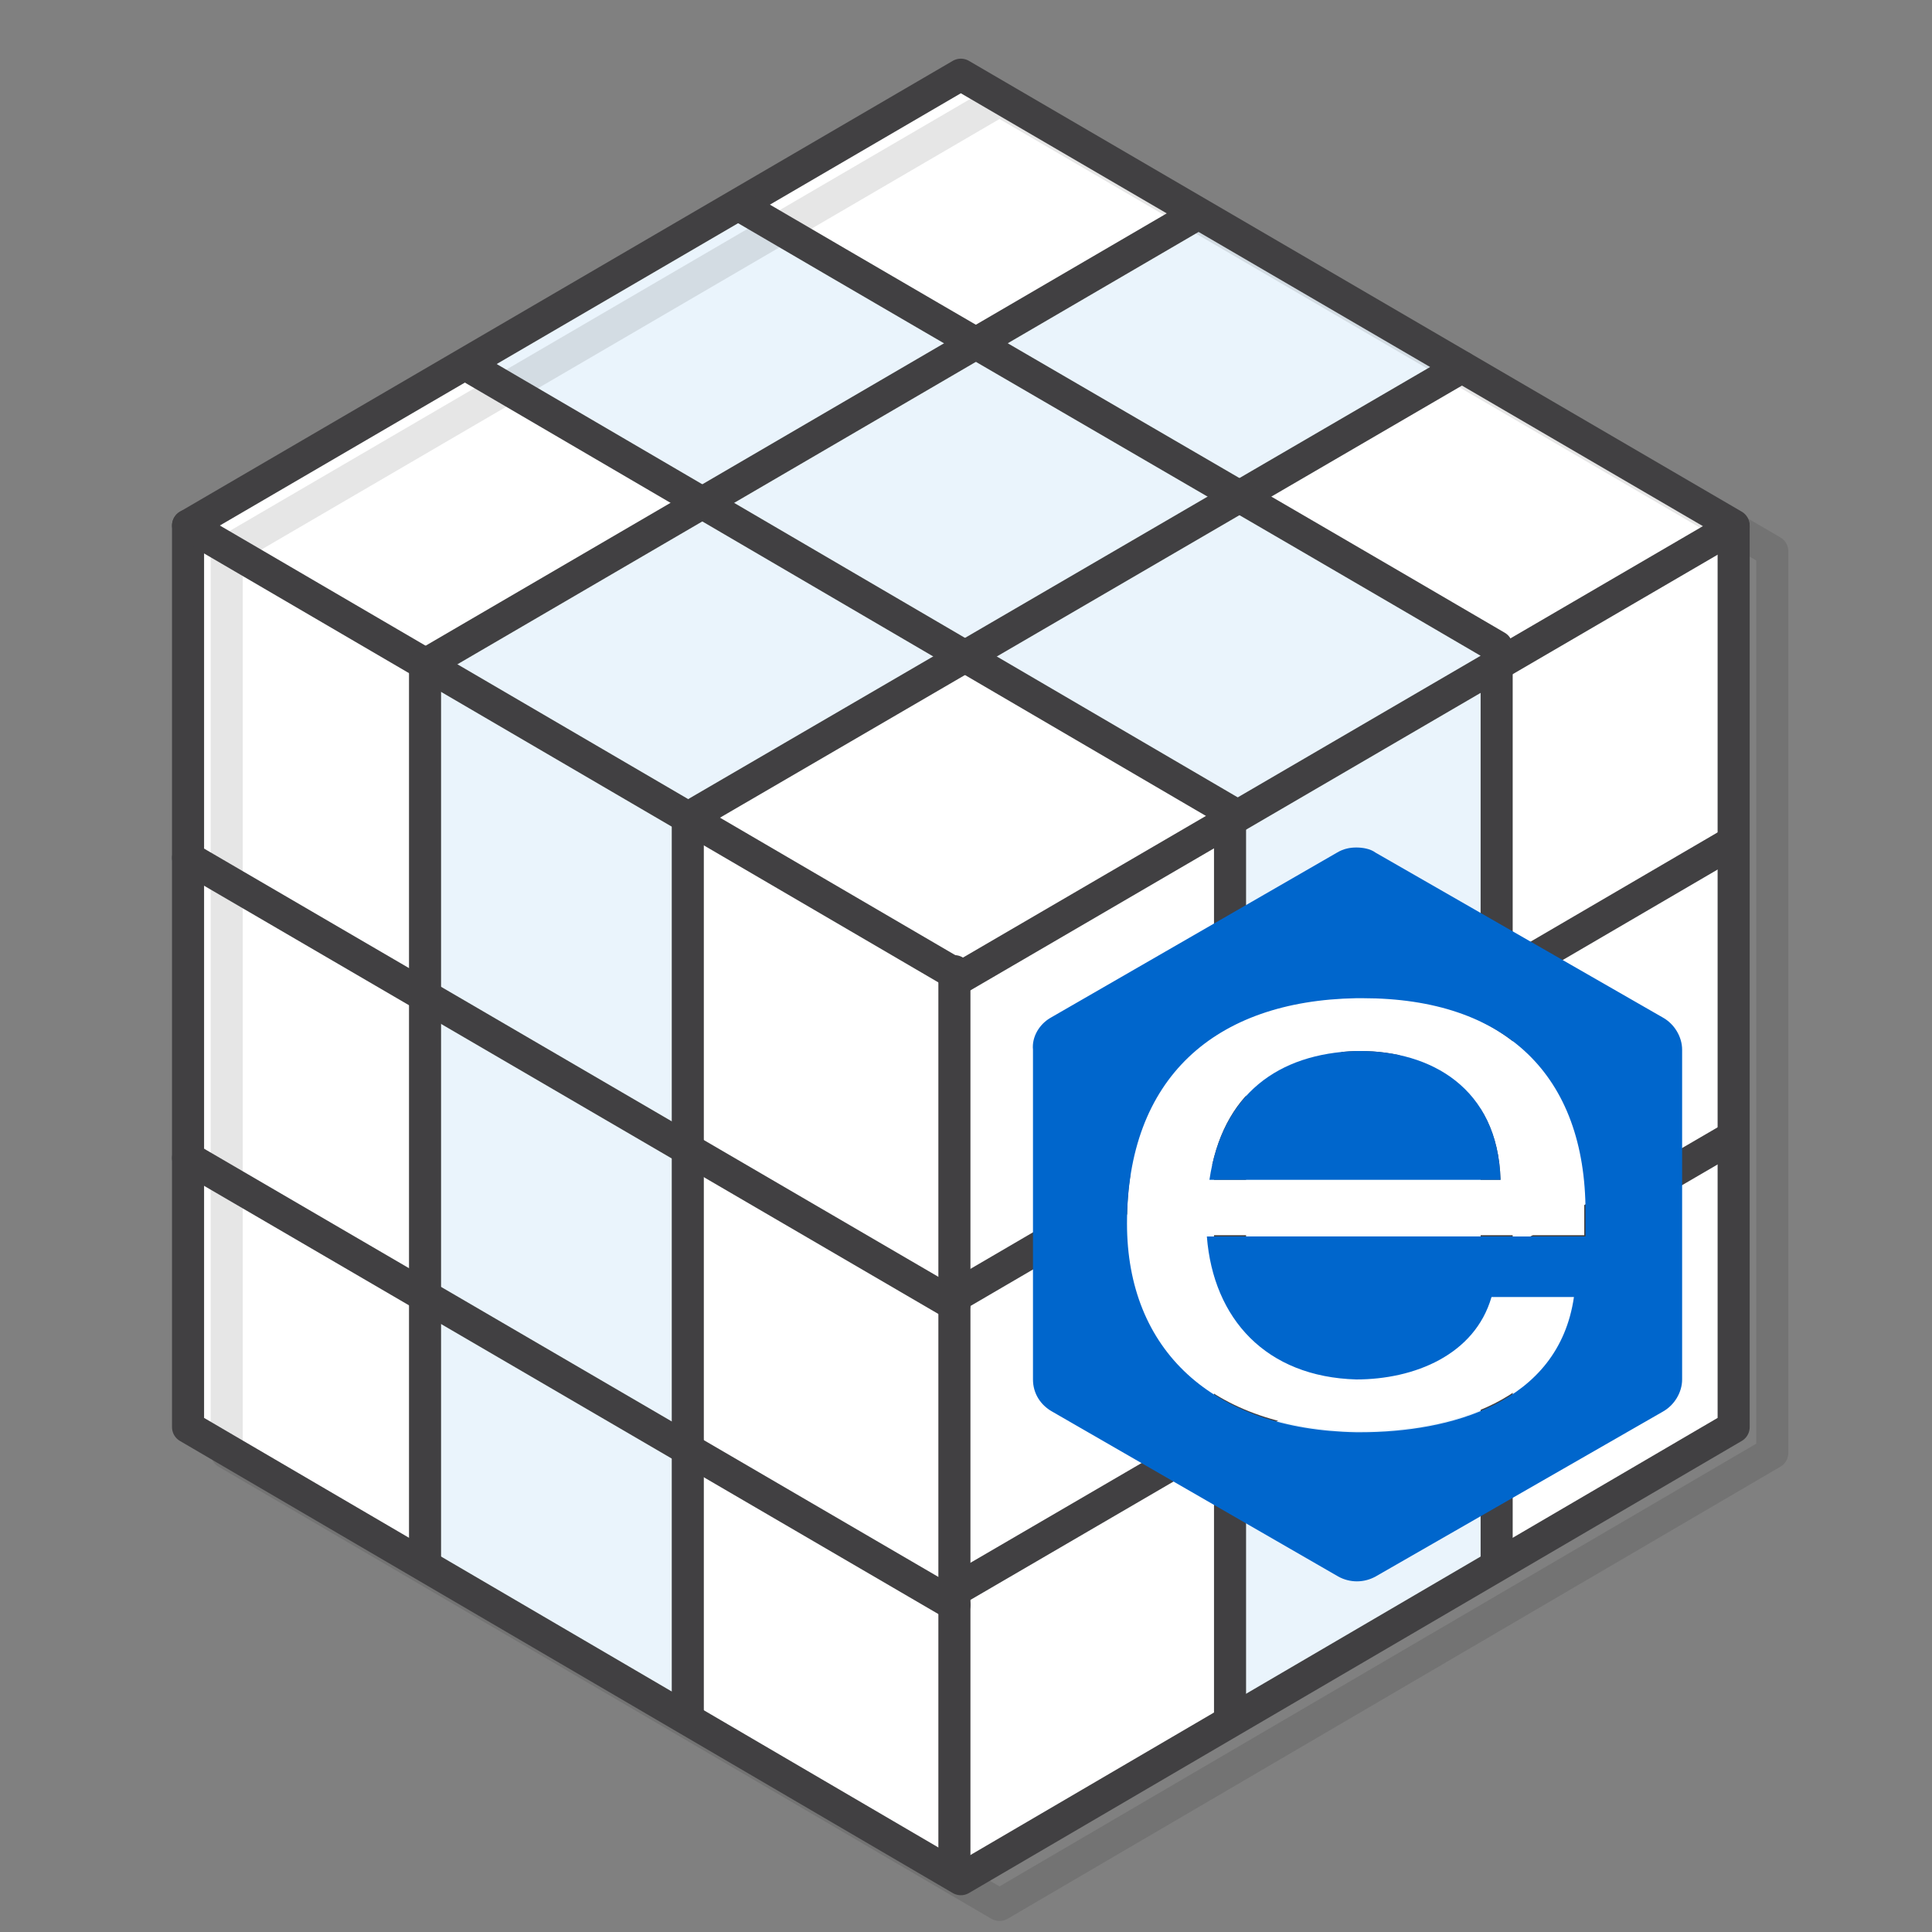 <svg xmlns="http://www.w3.org/2000/svg" xmlns:xlink="http://www.w3.org/1999/xlink" id="Layer_1" x="0px" y="0px" viewBox="0 0 150 150" style="enable-background:new 0 0 150 150;" xml:space="preserve"><rect x="0" y="0" width="150" height="150" fill="#808080" stroke="none"/><style type="text/css">	.st0{fill:#FFFFFF;}	.st1{fill:#EAF4FC;}	.st2{opacity:0.1;}	.st3{fill:none;stroke:#000000;stroke-width:2.49;stroke-linecap:round;stroke-linejoin:round;}	.st4{fill:none;stroke:#414042;stroke-width:2.49;stroke-linecap:round;stroke-linejoin:round;}	.st5{fill:#FFFFFF;stroke:#414042;stroke-width:2.49;stroke-linecap:round;stroke-linejoin:round;}	.st6{fill:#0066CC;}</style><g>	<g id="Layer_1_1_">		<polygon class="st0" points="134,110.3 134,40.3 74,5.3 14,40.3 14,110.3 74,145.3   "></polygon>		<polygon class="st1" points="92.5,16.6 75.9,26.7 57,15.4 36.2,28.1 54.5,38.5 33.7,51.2 32.5,120.8 53.1,133.7 53.9,62.8     75,50.4 95,62.8 95,134 115.9,121.6 116.4,50.1 96.7,38.5 112.8,28.1   "></polygon>		<g class="st2">			<polygon class="st3" points="137.6,112.8 137.6,42.8 77.6,7.8 17.6,42.8 17.6,112.8 77.6,147.9    "></polygon>		</g>		<polygon class="st4" points="134.6,110.8 134.6,40.8 74.6,5.8 14.6,40.8 14.6,110.8 74.6,145.9   "></polygon>		<path class="st5" d="M74.4,76l60.2-35.1"></path>		<path class="st5" d="M53.4,63.5l60.1-35"></path>		<path class="st5" d="M33,51.6l60-35"></path>		<path class="st5" d="M73.9,100.8l60.6-35.4"></path>		<path class="st5" d="M74.1,123.5l60.4-35.2"></path>		<path class="st5" d="M14.6,40.8L74,75.5"></path>		<path class="st4" d="M36.5,28.5c20,11.7,39,22.8,59,34.5v70.4"></path>		<path class="st4" d="M57.5,16c20,11.7,38.7,22.5,58.7,34.2V121"></path>		<path class="st5" d="M14.6,66.6l59.5,34.7"></path>		<path class="st5" d="M14.6,89.9l59.5,34.7"></path>		<line class="st4" x1="74.1" y1="75.4" x2="74.1" y2="144.7"></line>		<line class="st4" x1="53.4" y1="63.5" x2="53.4" y2="133.1"></line>		<line class="st4" x1="33" y1="51.6" x2="33" y2="121.3"></line>		<path class="st0" d="M87.5,94.9c0,9.9,6.6,16,17.8,16.2h0.3c6.9,0,15.4-2.2,16.6-10.5h-6.4c-1.4,4.5-6,6.4-10.5,6.4    c-6.9-0.2-11.1-4.7-11.6-11.1h29.3v-1.9c0-10.5-6.2-16.6-17.3-16.6h-0.5C94.3,77.7,87.5,83.7,87.5,94.9z M105.3,81.6h0.3    c5.3,0,10.7,2.8,10.9,10H93.9C94.9,84.9,99.2,81.8,105.3,81.6z"></path>		<path class="st6" d="M81.6,79c-0.9,0.5-1.5,1.5-1.4,2.5v25.6c0,1.1,0.6,2,1.5,2.5l22.2,12.8c0.9,0.5,2,0.5,2.9,0l22.3-12.8    c0.9-0.5,1.5-1.5,1.5-2.5V81.5c0-1-0.6-2-1.5-2.5l-22.3-12.8c-0.4-0.3-1-0.4-1.5-0.4c-0.5,0-1,0.1-1.5,0.4L81.6,79z M105.3,77.5    h0.5c11.1,0,17.3,6,17.3,16.6V96H93.7c0.5,6.4,4.6,10.9,11.6,11.1c4.5,0,9.2-1.9,10.5-6.4h6.4c-1.2,8.3-9.7,10.5-16.6,10.5h-0.3    c-11.2-0.2-17.8-6.4-17.8-16.2C87.5,83.7,94.3,77.7,105.3,77.5L105.3,77.5z"></path>		<path class="st6" d="M116.5,91.6c-0.2-7.2-5.5-10-10.9-10h-0.3c-6,0.2-10.4,3.3-11.4,10H116.5z"></path>	</g></g></svg>